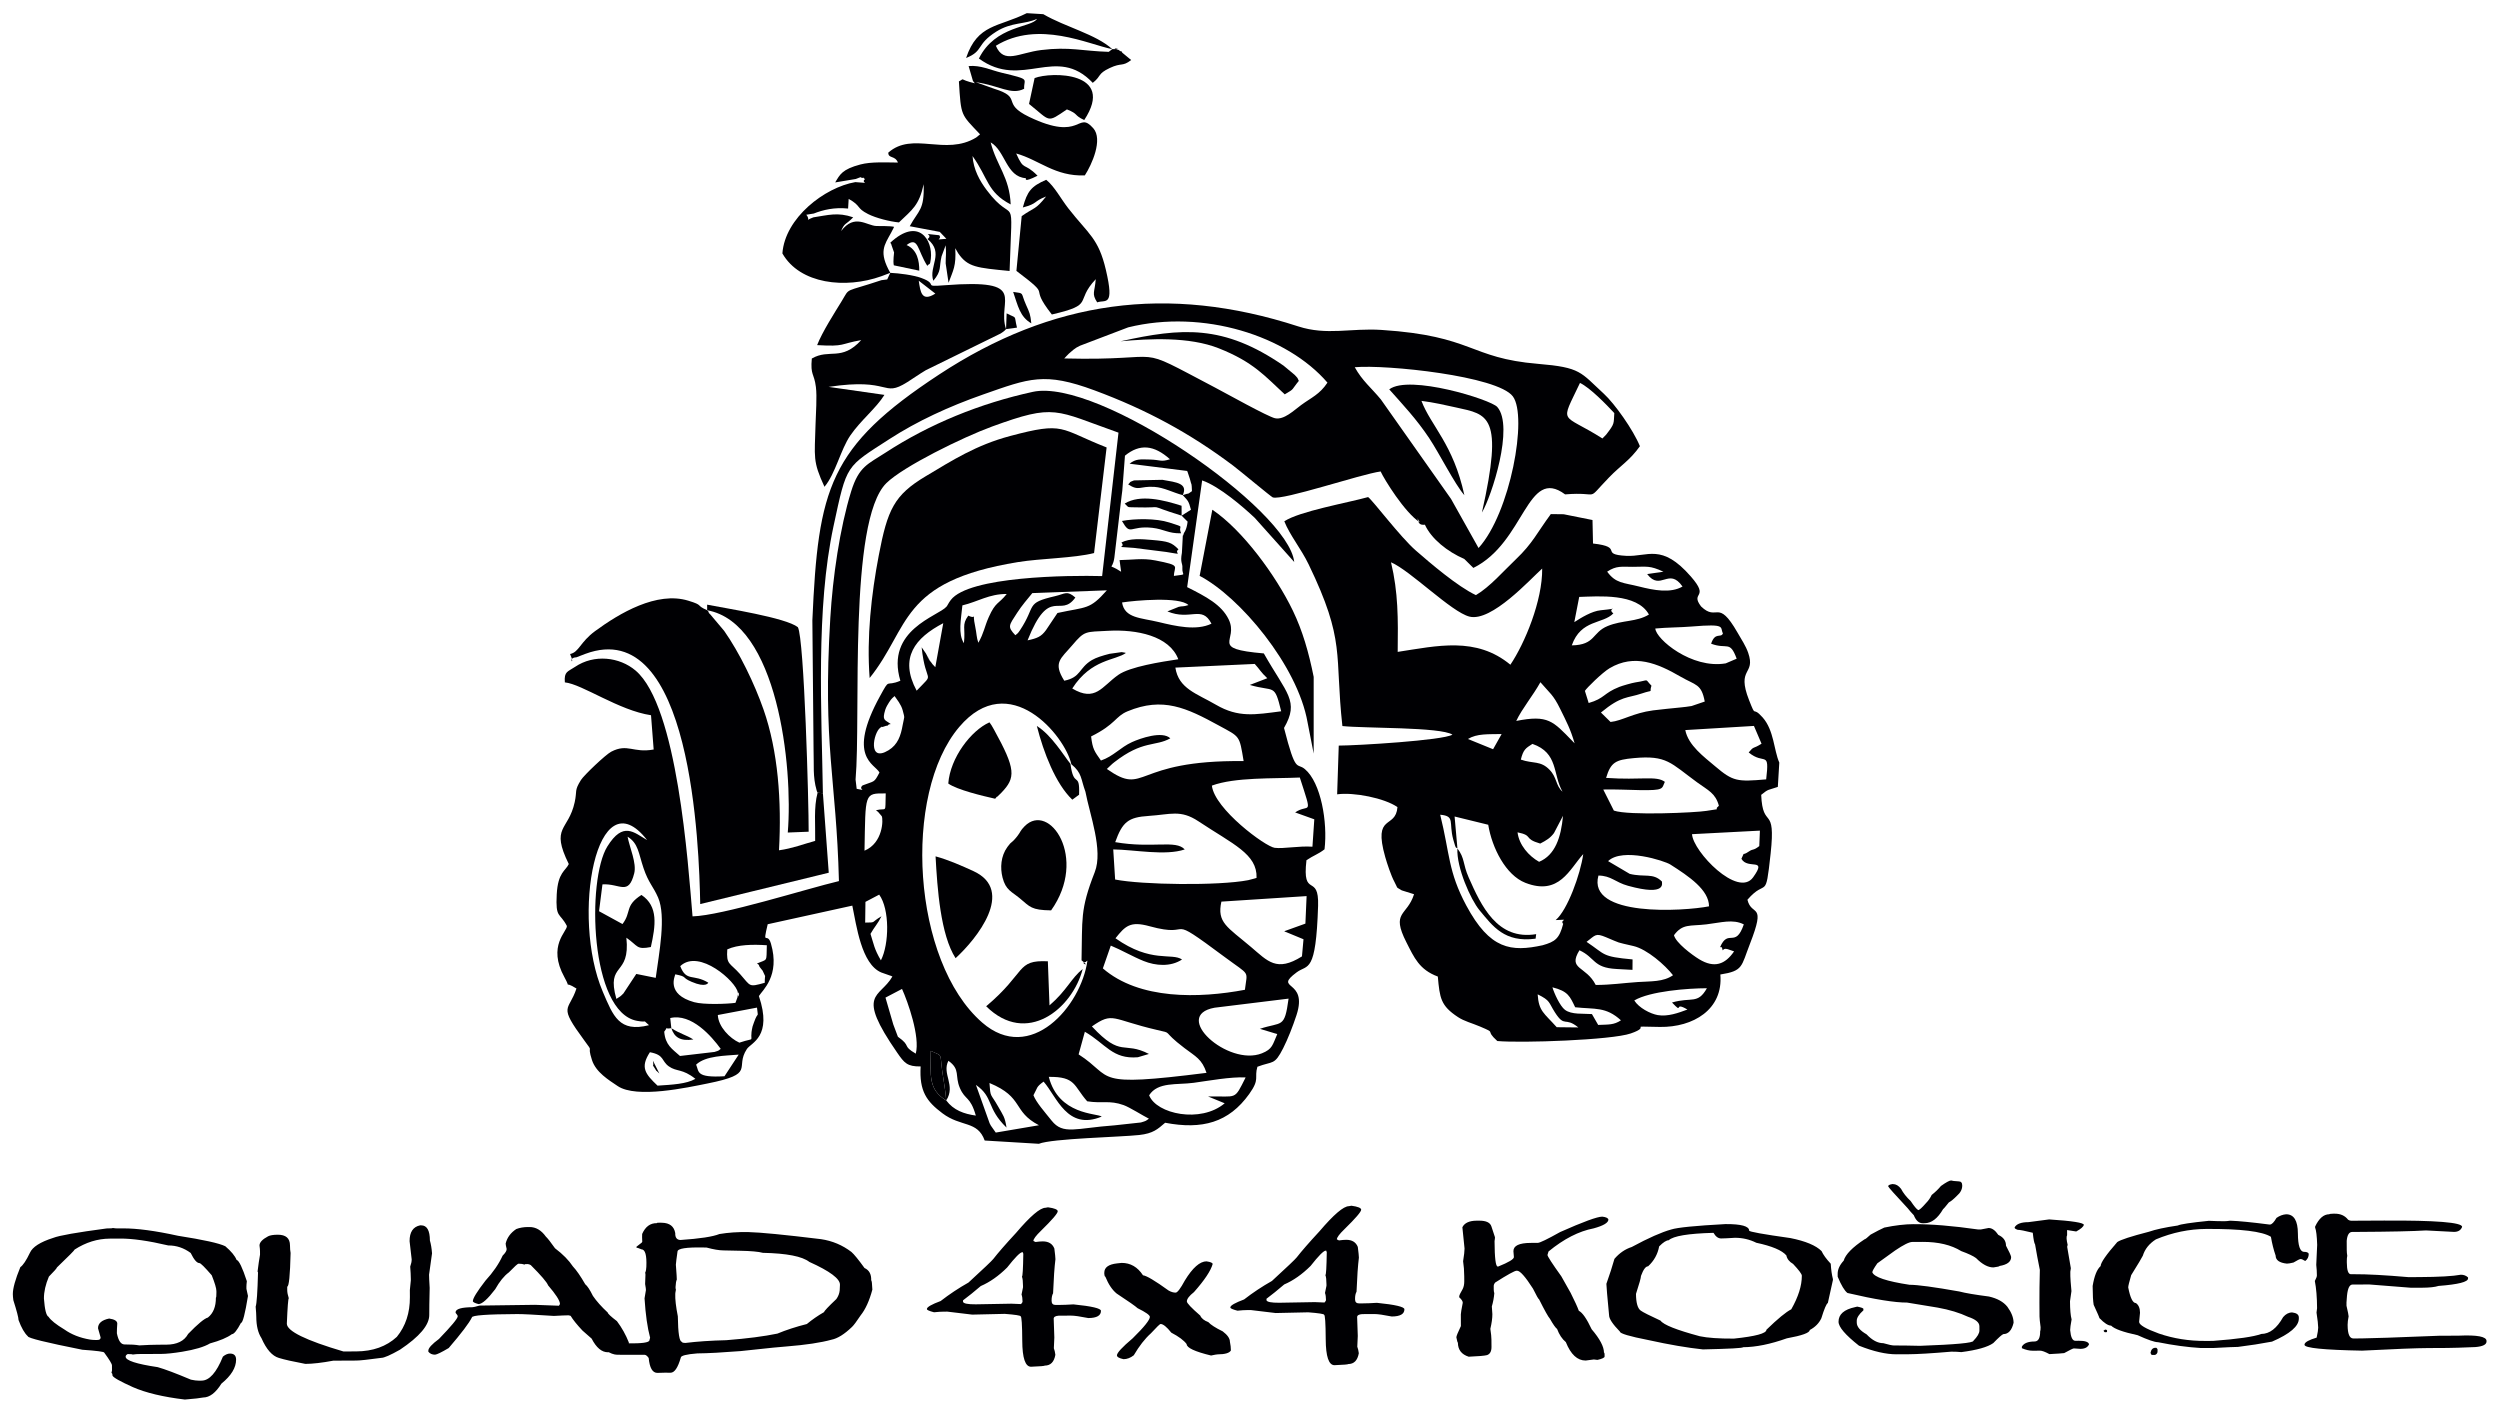 <svg xmlns:dc="http://purl.org/dc/elements/1.1/" xmlns:cc="http://creativecommons.org/ns#" xmlns:rdf="http://www.w3.org/1999/02/22-rdf-syntax-ns#" xmlns:svg="http://www.w3.org/2000/svg" xmlns="http://www.w3.org/2000/svg" id="svg2" xml:space="preserve" width="259.675" height="146.704" viewBox="0 0 259.675 146.704">    <defs id="defs6"></defs>  <g id="g10" transform="matrix(1.333,0,0,-1.333,1.333,145.371)">    <g id="g12">      <g id="g14">        <path d="m 49.642,27.064 c 1.151,-0.212 0.878,-0.675 1.471,-1.099 0.623,-0.444 1.045,-0.155 2.074,-0.976 -0.701,-0.402 -1.802,-0.454 -2.95,-0.529 -0.974,0.92 -1.361,1.424 -0.596,2.603 z m 26.46,-2.398 c 2.715,-1.127 1.758,-2.196 3.854,-3.292 l -3.365,-0.571 -0.381,0.541 c -0.028,0.051 -0.069,0.129 -0.097,0.185 l -1.067,2.99 c 1.401,-0.974 0.797,-1.792 2.384,-3.327 -0.13,0.847 -0.252,0.929 -0.666,1.663 -0.587,1.04 -0.585,0.631 -0.663,1.811 z m -3.371,-1.361 c -1.405,0.855 -1.221,1.936 -1.202,3.861 0.966,-0.445 0.691,-0.119 0.891,-1.577 0.117,-0.85 0.253,-1.486 0.311,-2.284 z m -17.277,1.887 c -2.255,-0.131 -1.971,0.359 -2.211,0.905 0.741,0.705 2.279,0.687 3.317,0.781 z M 80.725,25.143 c 2.115,0.029 1.924,-0.695 2.992,-1.903 1.164,-0.187 1.727,0.101 2.835,-0.295 0.473,-0.169 1.518,-0.833 1.974,-1.06 -0.267,-0.185 -0.169,-0.157 -0.623,-0.295 l -2.055,-0.223 c -3.043,-0.22 -4.002,-0.762 -4.901,0.364 -0.561,0.703 -1.204,1.421 -1.419,1.981 0.334,0.597 0.188,0.628 0.791,1.062 1.022,-1.161 1.833,-3.853 4.53,-2.724 -0.379,0.271 -3.359,0.113 -4.125,3.093 z m -7.993,-1.837 c 0.764,1.181 -0.359,2.073 0.17,3.09 0.956,-0.68 0.478,-1.158 0.895,-2.124 0.42,-0.973 0.801,-0.613 1.242,-2.145 -0.922,0.129 -1.735,0.415 -2.306,1.18 z m 20.401,0.311 1.298,-0.532 c -1.87,-1.577 -5.32,-0.837 -5.888,0.623 0.672,1.063 2.173,0.797 3.47,0.973 1.157,0.157 2.887,0.479 4.05,0.418 -0.924,-1.833 -0.628,-1.436 -2.931,-1.482 z m -41.822,5.321 -0.085,0.79 c 1.654,0.386 3.217,-1.415 3.935,-2.403 -0.205,-0.134 -0.046,-0.108 -0.487,-0.239 l -2.687,-0.314 c -0.612,0.552 -1.139,0.84 -1.23,1.892 0.441,0.576 -0.164,0.141 0.553,0.275 z m 5.303,-1.13 c -0.75,0.34 -1.641,1.244 -1.68,2.155 l 3.053,0.578 c 0.095,-0.95 0.117,-0.158 -0.239,-1.162 L 57.642,29.073 C 57.31,27.675 58.062,28.298 56.613,27.809 Z m 27.468,1.267 c 1.68,1.163 1.502,0.555 5.065,-0.273 1.347,-0.313 0.258,0.022 2.154,-1.418 0.865,-0.658 1.358,-0.849 1.713,-1.927 -9.076,-1.145 -7.142,-0.373 -9.966,1.439 l 0.486,1.764 c 1.636,-0.948 2.147,-2.155 4.129,-1.988 l 0.865,0.257 c -2.009,1.039 -2.118,-0.35 -4.445,2.146 z m -15.477,0.158 -0.607,2.087 1.289,0.676 c 0.447,-0.985 1.422,-3.723 1.071,-5.043 -1.108,0.649 -0.31,0.549 -1.392,1.317 z m 28.568,-0.347 1.034,-0.311 c 0.036,-0.01 0.13,-0.041 0.159,-0.049 0.029,-0.009 0.115,-0.018 0.16,-0.052 -0.369,-0.828 -0.356,-1.16 -1.198,-1.496 -2.631,-1.049 -7.084,2.939 -3.684,3.555 l 5.764,0.708 C 99.09,28.869 98.9,29.467 97.172,28.887 Z m -45.167,4.887 c 1.473,1.395 4.374,-1.233 4.484,-2.046 0.133,-0.993 0.129,0.717 -0.028,-0.398 l -0.154,-0.417 c -0.645,-0.09 -2.465,-0.158 -3.219,0.052 -2.218,0.617 -1.489,2.036 -1.469,2.17 1.006,-0.203 0.428,-0.221 1.271,-0.583 1.154,-0.497 1.296,-0.07 1.301,-0.068 -1.161,0.71 -1.707,0.041 -2.186,1.29 z m 3.665,1.305 c 0.826,0.38 2,0.394 3.082,0.322 -0.044,-1.35 0.088,-1.054 -0.765,-1.419 0.051,-0.062 0.147,-0.06 0.165,-0.177 0.015,-0.108 0.247,-0.329 0.269,-0.381 0.298,-0.704 0.17,-0.103 0.169,-0.948 -1.275,-0.353 -1.069,-0.286 -1.919,0.672 -0.818,0.923 -1.086,0.709 -1.001,1.932 z m 29.884,0.294 c 0.824,-0.338 1.695,-0.852 2.561,-1.201 0.927,-0.374 2.097,-0.473 2.99,0.118 -0.808,0.551 -2.396,-0.315 -5.186,1.654 0.764,0.958 1.145,1.355 2.65,0.94 3.696,-1.02 0.995,1.216 5.873,-2.41 2.009,-1.493 1.748,-0.988 1.563,-2.543 -3.552,-0.672 -8.235,-0.793 -11.069,1.667 z m -18.047,3.972 c 0.827,-1.139 0.785,-3.851 0.134,-5.121 -0.533,0.9 -0.553,1.265 -0.812,2.063 0.328,0.579 0.53,0.726 0.858,1.373 -0.858,-0.49 -0.362,-0.488 -1.272,-0.494 l 0.021,1.615 z m 33.305,-0.114 -0.094,-2.144 -1.644,-0.592 c 0.046,-0.044 0.137,-0.064 0.173,-0.08 l 1.323,-0.547 -0.12,-1.335 c -1.98,-1.246 -2.665,-0.372 -3.972,0.734 -1.849,1.566 -2.67,1.897 -2.306,3.534 z M 82.479,49.509 c 0.855,-0.714 0.72,-1.114 1.1,-2.147 0.331,-1.762 1.397,-4.557 0.726,-6.266 -1.165,-2.969 -0.95,-3.656 -1.03,-6.872 0.827,-0.602 -0.245,-0.158 0.332,-0.128 0.023,0.001 0.043,0.069 0.126,0.101 -0.493,-3.56 -4.439,-8.093 -8.197,-4.823 -5.47,4.76 -6.229,17.813 -1.787,23.04 3.898,4.587 8.254,-0.703 8.73,-2.905 z M 45.944,40.143 c 1.369,0.083 2.021,-0.919 2.475,0.858 0.203,0.794 -0.357,2.006 -0.517,2.858 0.845,-0.523 0.847,-1.276 1.242,-2.445 0.395,-1.17 0.753,-1.413 1.137,-2.298 0.634,-1.461 0.079,-4.318 -0.185,-6.257 l -1.514,0.306 -1.006,-1.524 c -0.322,-0.313 -0.181,-0.174 -0.547,-0.421 -0.822,2.911 1.103,1.701 0.78,4.767 0.934,-0.647 0.764,-0.949 1.907,-0.726 0.368,1.664 0.601,3.169 -0.732,4.059 -1.324,-0.846 -0.757,-1.327 -1.478,-2.268 l -1.827,1 z M 49.57,29.171 c -2.32,-0.587 -2.788,0.707 -3.6,2.608 -2.498,5.848 -0.489,16.894 3.455,11.814 -1.031,0.599 -1.866,1.484 -3.099,-0.495 -1.613,-2.589 -1.37,-12.918 2.312,-13.588 0.95,-0.173 0.338,0.16 0.932,-0.338 z m 38.944,16.308 c 1.683,0.105 2.469,0.512 3.872,-0.421 2.692,-1.79 4.589,-2.546 4.528,-4.406 -0.069,-0.031 -0.162,-0.054 -0.215,-0.067 l -0.441,-0.115 c -2.313,-0.447 -8.278,-0.364 -10.365,0.052 l -0.147,2.346 c 1.652,-0.021 4.068,-0.515 5.571,-0.002 -0.708,0.772 -2.493,0.062 -5.418,0.568 0.562,1.568 1.01,1.944 2.615,2.044 z M 66.364,42.769 c 0.086,4.509 -0.04,4.471 1.653,4.462 -0.054,-1.659 0.12,-1.086 -0.76,-1.31 0.055,-0.051 0.142,-0.102 0.174,-0.141 l 0.277,-0.323 c 0.125,-0.255 0.102,-2.087 -1.344,-2.689 z m 27.068,5.071 c 1.806,0.664 4.786,0.534 6.853,0.629 1.035,-3.208 0.717,-1.97 -0.364,-2.719 l 1.492,-0.537 -0.145,-2.134 c -1.054,0.075 -2.233,-0.173 -2.938,-0.088 -0.729,0.088 -4.698,3.03 -4.898,4.849 z m -9.411,3.831 c 1.937,0.961 1.868,1.554 2.836,1.957 2.754,1.147 4.599,0.27 7.106,-1.1 1.677,-0.916 1.604,-0.742 1.943,-2.778 -8.726,0.102 -7.549,-2.791 -10.659,-0.613 L 85.678,49.54 c 0.042,0.035 0.106,0.086 0.15,0.121 2.224,1.735 3.188,1.201 4.367,1.863 -0.628,0.598 -2.336,0.002 -2.988,-0.295 -0.918,-0.418 -1.442,-1.103 -2.419,-1.436 -0.513,0.731 -0.648,0.881 -0.767,1.877 z m -15.984,0.826 c 0.032,0.012 0.151,-0.005 0.179,0.067 0.03,0.077 0.132,0.04 0.191,0.075 -0.456,0.343 -0.691,0.252 -0.424,1.115 0.063,0.203 0.207,0.435 0.293,0.572 0.21,0.333 0.3,0.358 0.43,0.491 0.173,-0.254 0.512,-0.65 0.633,-1.11 0.185,-0.702 0.128,-0.415 3e-4,-1.141 -0.146,-0.837 -0.382,-1.532 -1.101,-1.971 -1.646,-1.003 -1.177,1.373 -0.649,1.752 0.476,0.343 -0.358,-0.143 0.449,0.149 z m 28.735,4.823 c 0.395,-0.428 0.459,-0.632 0.978,-1.113 l -1.364,-0.523 c 1.934,-0.573 1.908,0.172 2.447,-2.053 -2.046,-0.267 -3.337,-0.508 -5.074,0.504 -1.511,0.881 -2.921,1.253 -3.172,2.899 z M 70.427,55.236 c -1.384,2.57 -0.113,4.118 2.073,5.26 l -0.619,-3.429 c -0.238,0.255 -0.203,0.191 -0.444,0.548 -0.721,1.071 0.648,-1.043 -0.201,0.355 -0.029,0.049 -0.065,0.128 -0.09,0.171 l -0.329,0.475 C 71.129,55.58 71.925,56.812 70.427,55.236 Z M 81.93,56.012 c -0.901,1.428 -0.271,1.712 0.622,2.764 0.981,1.155 1.005,1.03 2.818,1.127 2.188,0.117 4.75,-0.383 5.446,-2.218 -1.32,-0.2 -3.765,-0.573 -4.685,-1.224 -1.266,-0.897 -1.776,-2.13 -3.579,-1.055 1.481,2.317 3.382,2.176 4.179,2.769 -0.051,0.021 -0.131,0.035 -0.162,0.038 -0.03,0.003 -0.127,0.027 -0.165,0.029 L 85.459,58.109 C 84.92,57.972 84.419,57.821 84.083,57.621 83.051,57.008 83.248,56.278 81.93,56.012 Z m 4.504,6.099 c 0.999,0.153 4.476,0.474 5.173,-0.204 -0.435,-0.142 -0.472,-0.065 -0.757,-0.137 l -0.884,-0.356 c 1.799,-0.751 2.683,0.51 3.434,-0.957 -1.181,-0.569 -2.793,-0.192 -4.117,0.128 -1.382,0.334 -2.66,0.291 -2.85,1.526 z M 73.992,61.883 c 1.206,0.286 2.08,0.897 3.457,0.889 -0.643,-0.805 -0.864,-0.595 -1.402,-1.801 -0.341,-0.765 -0.369,-1.223 -0.812,-2 -0.148,0.397 -0.126,0.704 -0.247,1.275 -0.278,1.31 0.197,0.471 -0.536,0.839 -0.539,-0.742 -0.202,-0.945 -0.342,-2.151 -0.469,0.738 -0.228,1.819 -0.118,2.95 z m 11.256,1.173 c -1.358,-1.535 -1.551,-1.264 -3.848,-1.766 l -0.893,-1.333 c -0.368,-0.505 -0.673,-0.638 -1.438,-0.799 1.726,4.339 2.53,1.664 3.725,3.337 -0.661,0.569 -0.77,0.296 -1.584,0.106 -2.348,-0.546 -1.437,-0.712 -2.729,-2.653 -0.209,-0.314 -0.205,-0.247 -0.363,-0.391 -0.642,0.682 -0.5,0.754 0.141,1.75 0.36,0.56 0.835,1.109 1.182,1.533 z M 66.215,47.855 C 65.809,47.506 66.695,47.416 65.754,47.589 l -0.086,0.723 c 0.432,4.92 -0.585,20.144 2.396,23.094 1.31,1.296 5.97,3.584 8.24,4.413 4.948,1.806 4.878,1.278 9.851,-0.477 L 84.88,64.165 c -2.601,0.072 -10.387,-0.013 -11.793,-1.863 -0.196,-0.258 -0.247,-0.417 -0.331,-0.515 -0.637,-0.745 -4.782,-1.809 -3.598,-5.777 -1.204,-0.508 -0.77,0.286 -1.585,-1.197 -2.619,-4.764 -0.4,-5.276 -0.043,-5.952 -0.437,-0.839 -0.37,-0.633 -1.315,-1.006 z M 91.162,70.473 c 0.389,-0.426 0.452,-0.417 0.641,-1.136 l -0.73,-0.462 0.468,-0.466 c -0.072,-0.647 -0.282,-0.877 -0.283,-0.88 -0.178,-0.629 -0.049,0.302 -0.104,-0.475 l -0.058,-1.076 c -0.148,-0.782 0.065,-0.805 0.037,-1.167 -0.048,-0.633 0.446,-0.474 -0.66,-0.632 0.016,0.795 0.608,0.807 -1.438,1.205 -1.026,0.2 -1.819,0.041 -2.796,0.028 l 0.121,-0.908 c -1.143,0.76 -0.693,-0.031 -0.528,1.092 l 0.567,4.823 c 0.009,0.083 0.043,0.32 0.052,0.402 l 0.208,2.727 c 1.163,0.955 2.273,0.827 3.508,-0.278 -0.733,-0.234 -0.727,-0.042 -1.564,-0.022 -0.768,0.018 -1.102,0.061 -1.585,-0.326 l 4.484,-0.564 c 0.023,-0.032 0.041,-0.094 0.047,-0.109 l 0.17,-0.514 c 0.152,-0.637 0.126,-0.178 0.16,-0.951 -0.496,-0.342 -0.038,-0.07 -0.717,-0.309 z M 43.016,55.883 c 1.348,-0.135 4.204,-2.186 6.713,-2.56 l 0.206,-2.67 c -1.602,-0.295 -2.021,0.499 -3.309,-0.172 -0.437,-0.228 -2.127,-1.836 -2.358,-2.207 -0.533,-0.852 -0.288,-0.814 -0.485,-1.721 -0.493,-2.265 -1.913,-1.885 -0.462,-4.825 -0.246,-0.539 -0.846,-0.629 -0.939,-2.36 -0.103,-1.91 0.233,-1.388 0.79,-2.463 0.051,-0.417 -1.552,-1.528 -0.189,-4 0.591,-1.071 -0.186,-0.173 0.936,-0.877 -0.598,-1.826 -1.471,-1.22 0.623,-4.062 0.781,-1.06 0.154,-0.184 0.586,-1.513 0.31,-0.956 1.304,-1.553 2.001,-2.024 1.473,-0.996 5.471,-0.106 6.982,0.195 3.865,0.77 2.103,1.192 3.087,2.689 0.326,0.495 2.009,0.952 0.937,4.128 0.273,0.45 1.672,1.573 0.939,4.086 -0.286,0.981 -0.682,-0.302 -0.253,1.51 l 6.593,1.45 c 0.321,-1.524 0.7,-4.562 2.261,-5.21 l 0.648,-0.229 c 0.053,-0.019 0.154,-0.039 0.215,-0.085 -0.994,-1.727 -2.903,-1.205 0.376,-5.938 0.55,-0.794 0.774,-1.084 1.825,-1.069 -0.117,-1.936 0.469,-2.725 1.699,-3.651 1.457,-1.095 2.725,-0.556 3.292,-2.122 L 79.95,19.929 c 1.024,0.415 6.365,0.523 7.821,0.685 1.098,0.122 1.437,0.458 2.019,0.955 2.886,-0.551 4.955,0.012 6.551,2.24 0.854,1.191 0.378,1.236 0.638,2.123 1.233,0.468 1.317,0.084 2.01,1.448 0.357,0.704 0.749,1.697 1.037,2.577 0.928,2.831 -1.875,1.931 0.02,3.338 0.855,0.636 1.493,-0.168 1.662,5.177 0.083,2.609 -1.261,0.506 -0.906,3.555 0.558,0.379 0.912,0.463 1.408,0.85 0.251,2.106 -0.278,5.196 -1.53,6.248 -0.646,0.544 -0.696,-0.43 -1.627,3.208 1.212,2.101 0.215,2.648 -1.573,5.807 -4.332,0.376 -1.915,0.96 -2.74,2.654 -0.556,1.143 -1.764,1.772 -3.234,2.512 l 1.168,8.315 c 1.343,-0.459 3.23,-2.097 4.105,-2.924 l 3.07,-3.432 c -0.432,4.102 -15.255,14.373 -20.369,13.257 -4.089,-0.893 -8.033,-2.49 -11.492,-4.746 -1.352,-0.882 -2.059,-1.057 -2.664,-3.011 -0.885,-2.863 -1.435,-6.681 -1.625,-9.866 -0.601,-10.124 0.466,-12.36 0.673,-20.5 -2.545,-0.604 -9.128,-2.695 -11.408,-2.749 -0.351,4.147 -1.172,16.386 -4.44,19.156 -1.25,1.059 -3.226,1.295 -4.726,0.279 -0.558,-0.378 -0.854,-0.343 -0.783,-1.204" style="fill:#000003;fill-opacity:1;fill-rule:evenodd;stroke:none" id="path16"></path>        <path d="m 118.818,31.575 c 1.004,-0.495 0.834,-0.607 1.344,-1.404 0.789,-1.234 0.758,-0.304 1.824,-1.176 l -1.682,0.019 c -0.989,1.107 -1.402,1.234 -1.486,2.562 z m 1.149,0.548 c 1.23,-0.307 1.367,-0.714 1.774,-1.556 1.554,-0.168 2.379,0.062 3.567,-1.017 -0.565,-0.369 -0.944,-0.323 -1.775,-0.359 l -0.486,0.845 c -0.694,0.053 -1.589,-0.056 -2.102,0.331 -0.388,0.292 -0.842,1.293 -0.978,1.757 z m 9.319,-1.185 c 0.953,-0.997 0.048,0.138 1.202,-0.548 -0.699,-0.262 -1.537,-0.567 -2.312,-0.433 -0.577,0.1 -1.474,0.566 -1.83,1.141 1.22,0.72 4.144,0.949 5.661,0.952 -0.727,-1.28 -1.181,-0.662 -2.72,-1.112 z m -4.334,2.612 1.254,-0.068 0.007,0.813 c -2.447,0.225 -2.077,0.366 -3.585,1.369 0.712,0.538 0.688,0.704 1.521,0.358 1.224,-0.508 0.688,-0.346 2.137,-0.685 1.056,-0.247 2.461,-1.479 3.078,-2.273 -0.753,-0.532 -1.728,-0.463 -2.746,-0.531 -1.169,-0.079 -2.068,-0.224 -3.276,-0.228 -0.749,1.498 -2.205,1.177 -1.268,2.704 1.246,-0.572 1.043,-1.364 2.878,-1.458 z m 8.083,1.708 c 0.043,-0.025 0.129,0.014 0.143,-0.041 0.126,-0.481 -0.039,0.028 0.454,-0.123 l 0.492,-0.171 c -0.698,-1.021 -1.54,-1.332 -2.723,-0.612 -0.561,0.342 -1.821,1.284 -1.961,1.872 0.678,0.915 1.227,0.692 2.524,0.845 1.145,0.135 2.059,0.434 2.918,-0.003 -0.657,-1.908 -1.211,-0.289 -1.847,-1.768 z m -4.533,5.104 c -0.691,0.7 -1.353,0.315 -2.511,0.6 l -1.686,0.994 c 1.143,1.087 4.421,0.009 4.843,-0.26 1.467,-0.933 3.015,-1.98 3.023,-3.263 -1.953,-0.387 -9.511,-0.861 -8.618,2.398 1.003,-0.013 1.298,-0.52 2.302,-0.797 3.095,-0.856 2.614,0.255 2.648,0.328 z m 7.634,3.969 -0.049,-1.204 c -0.495,-0.385 -0.456,-0.179 -0.811,-0.421 -0.609,-0.416 -0.261,0.101 -0.581,-0.569 0.491,-0.88 2.056,0.155 0.912,-1.444 -1.171,-1.637 -4.682,2.004 -4.761,3.362 z m -17.12,-1.008 c 0.483,0.248 0.785,0.433 1.074,0.819 l 0.703,1.346 c -0.154,-1.696 -0.616,-3.065 -1.863,-3.587 -0.804,0.454 -1.56,1.307 -1.68,2.298 1.268,-0.26 0.415,-0.483 1.766,-0.876 z m -6.45,-0.377 -0.221,2.486 2.621,-0.643 c 0.294,-1.804 1.368,-3.927 2.891,-4.523 2.644,-1.034 3.445,1.069 4.513,2.238 -0.221,-1.57 -1.224,-4.357 -2.148,-5.143 1.246,0.059 0.265,0.041 0.584,-0.294 -0.298,-1.156 -0.626,-1.389 -1.602,-1.667 -2.458,-0.534 -4.106,-0.338 -5.948,3.096 -1.422,2.654 -1.274,4.015 -2.033,7.075 1.185,-0.105 0.654,-0.584 1.014,-1.922 0.251,-0.934 0.223,-0.547 0.329,-0.705 z m 11.584,5.494 c 0.367,1.229 0.749,1.411 2.16,1.542 2.581,0.24 2.857,-0.374 4.926,-1.883 0.873,-0.636 1.44,-0.848 1.703,-1.83 -0.506,-0.409 0.421,-0.166 -0.973,-0.399 -0.814,-0.136 -6.054,-0.38 -7.211,0.023 l -0.826,1.642 c 0.901,0.025 1.927,-0.032 2.843,-0.047 1.938,-0.032 1.707,0.113 1.957,0.645 -0.678,0.501 -1.831,0.114 -4.58,0.307 z m -3.396,-1.073 c -0.537,0.472 -0.422,1.096 -1.002,1.699 -0.712,0.742 -1.286,0.461 -2.245,0.8 0.195,0.79 0.377,0.885 0.903,1.224 2.038,-0.706 1.568,-2.357 2.344,-3.723 z m -7.369,4.105 c 0.707,0.433 1.578,0.362 2.626,0.386 l -0.666,-1.184 z m 22.286,1.018 0.592,-1.386 c -0.714,-0.453 -0.557,-0.146 -1.002,-0.68 1.232,-1.023 1.638,0.237 1.363,-2.098 -2.257,-0.195 -2.579,-0.168 -3.98,1.023 -0.862,0.732 -2.087,1.62 -2.323,2.818 z m -18.522,0.389 c 0.467,0.983 1.294,1.956 1.883,3.017 0.74,-0.867 0.989,-0.954 1.535,-2.066 0.491,-1.001 0.811,-1.585 1.13,-2.696 -0.054,0.054 -0.123,0.126 -0.16,0.165 -1.528,1.573 -1.902,2.073 -4.388,1.58 z m 5.35,2.34 c 0.111,0.206 1.358,1.434 1.927,1.77 1.927,1.139 3.741,0.376 5.513,-0.652 1.202,-0.698 1.636,-0.546 1.898,-1.947 l -1.025,-0.349 c -0.212,-0.044 -0.649,-0.087 -0.883,-0.113 -0.693,-0.077 -1.41,-0.131 -2.118,-0.226 -1.562,-0.209 -2.395,-0.807 -3.313,-0.904 l -0.75,0.737 c 1.612,1.332 2.048,1.101 3.163,1.478 1.042,0.353 0.562,-0.023 0.773,0.614 -0.586,0.589 -0.073,0.429 -1.251,0.255 -0.262,-0.039 -1.03,-0.263 -1.255,-0.352 -1.248,-0.492 -1.124,-0.892 -2.386,-1.255 z m 10.755,4.48 c -0.156,-0.39 -0.608,0.145 -0.92,-0.802 1.26,-0.477 1.452,0.294 1.991,-1.168 l -0.852,-0.364 c -2.658,-0.454 -5.443,1.895 -5.487,2.716 0.951,0.09 1.935,0.08 2.848,0.156 2.744,0.23 2.166,-0.058 2.421,-0.538 z m -11.199,2.844 c 1.473,0.041 4.506,0.318 5.433,-1.373 -0.969,-0.592 -2.057,-0.419 -3.22,-0.897 -1.229,-0.505 -0.933,-1.471 -2.791,-1.506 0.709,2.039 2.433,1.645 3.24,2.493 -0.619,0.47 0.865,0.422 -0.988,0.244 -0.693,-0.067 -1.536,-0.588 -2.056,-0.926 z m -14.666,2.699 c 1.503,-0.638 4.71,-3.881 6.112,-4.233 1.729,-0.435 4.759,2.934 5.669,3.744 0.028,-2.507 -1.358,-5.831 -2.478,-7.493 -2.668,2.207 -5.696,1.471 -8.781,1 0.034,2.592 0.043,4.636 -0.521,6.983 z m 16.842,-0.732 c 0.725,0.482 1.126,0.376 1.984,0.377 1.133,0.001 1.321,0.12 2.404,-0.379 l -1.269,-0.185 c 1.05,-1.373 1.68,0.573 2.756,-0.971 -0.944,-0.542 -2.232,-0.289 -3.383,5e-4 -1.243,0.312 -1.817,0.238 -2.49,1.158 z M 103.193,47.16 c 1.292,0.181 3.691,-0.292 4.7,-0.996 -0.136,-1.757 -1.931,-0.45 -0.952,-3.893 0.143,-0.501 0.456,-1.454 0.712,-1.923 0.317,-0.581 0.051,-0.352 0.575,-0.672 l 0.958,-0.3 c -0.545,-1.726 -1.826,-1.332 -0.594,-3.752 0.605,-1.187 1,-2.128 2.446,-2.663 0.149,-1.681 0.224,-2.269 1.563,-3.154 0.507,-0.335 1.083,-0.467 1.727,-0.741 1.388,-0.591 0.289,-0.173 1.345,-1.129 1.854,-0.17 8.899,0.072 10.395,0.589 1.797,0.622 -0.508,0.549 2.278,0.509 2.578,-0.037 4.944,1.352 4.707,4.086 1.796,0.283 1.613,0.613 2.3,2.371 1.302,3.331 0.143,2.088 -0.19,3.454 1.503,1.74 1.396,-0.197 1.807,3.589 0.425,3.905 -0.616,1.793 -0.734,4.585 0.593,0.484 0.503,0.343 1.296,0.619 l 0.114,1.893 c -0.428,0.972 -0.407,2.513 -1.298,3.52 -0.861,0.971 -0.468,-0.15 -1.058,1.348 -1.014,2.576 0.539,1.927 -0.068,3.686 -0.188,0.544 -0.513,1.021 -0.832,1.577 -1.568,2.734 -1.558,0.8 -2.841,2.039 -0.884,1.163 0.724,0.592 -0.794,2.331 -2.29,2.624 -3.357,1.519 -5.037,1.61 -2.136,0.115 -0.113,0.684 -2.588,0.961 l -0.04,1.831 -2.245,0.45 -1.004,0.012 c -1.081,-1.468 -1.414,-2.277 -2.716,-3.517 -0.975,-0.927 -2.027,-2.152 -3.12,-2.797 -1.413,0.659 -3.578,2.51 -4.678,3.471 -1.225,1.07 -3.322,3.866 -3.721,4.169 -1.652,-0.459 -5.334,-1.1 -6.531,-1.887 0.428,-1.083 1.303,-2.128 1.899,-3.363 2.9,-6.005 2.006,-6.943 2.627,-12.592 1.67,-0.184 7.675,-0.066 8.575,-0.67 -0.731,-0.45 -7.446,-0.85 -8.859,-0.853 z" style="fill:#000003;fill-opacity:1;fill-rule:evenodd;stroke:none" id="path18"></path>        <path d="m 43.422,58.093 c 0.47,-1.064 -0.305,-0.294 0.491,-0.256 0.003,0 0.643,0.247 0.697,0.268 8.302,3.081 8.87,-15.087 8.953,-19.496 l 10.015,2.442 -0.456,6.197 -0.414,0.037 c -0.312,-1.151 -0.163,-2.516 -0.189,-3.754 -0.862,-0.23 -1.786,-0.593 -2.818,-0.732 0.211,3.842 -0.072,7.719 -1.202,10.958 -0.711,2.04 -1.881,4.446 -3.069,6.138 l -1.099,1.303 c -0.024,0.029 -0.1,0.068 -0.114,0.152 -0.014,0.085 -0.078,0.1 -0.112,0.153 -0.962,0.429 -0.222,0.364 -1.479,0.748 -2.447,0.747 -5.351,-0.974 -7.256,-2.373 -1.174,-0.863 -1.252,-1.645 -1.947,-1.784" style="fill:#000003;fill-opacity:1;fill-rule:evenodd;stroke:none" id="path20"></path>        <path d="m 66.764,56.225 c 3.178,3.946 2.273,7.521 11.556,9.031 1.797,0.292 4.359,0.304 5.932,0.704 l 0.978,8.229 c -3.716,1.461 -3.237,2.034 -7.523,0.891 -2.651,-0.707 -4.511,-1.901 -6.579,-3.137 -2.459,-1.47 -2.969,-2.59 -3.651,-6.158 -0.584,-3.056 -0.952,-6.395 -0.713,-9.561" style="fill:#000003;fill-opacity:1;fill-rule:evenodd;stroke:none" id="path22"></path>        <path d="m 65.684,95.108 0.364,0.141 c 0.028,0.004 0.151,-0.109 0.178,-0.046 0.029,0.07 0.115,-0.073 0.175,-0.107 -0.392,-0.323 0.632,-0.327 -0.752,-0.231 -2.39,-0.412 -5.484,-2.785 -5.683,-5.556 1.363,-2.397 4.919,-2.778 7.708,-1.78 l 0.699,0.266 c -0.918,1.625 -0.472,2.146 0.068,3.131 L 68.597,91.23 c 0.014,0.027 0.058,0.098 0.068,0.152 -0.293,0.073 -1.134,0.056 -1.362,0.062 -0.762,0.019 -1.703,0.998 -2.764,-0.394 0.271,0.668 0.364,0.468 0.944,1.071 -1.213,0.421 -1.954,0.168 -3.1,-0.001 -0.806,-0.301 -0.141,-0.289 -0.557,0.202 l 0.589,0.095 c 0.705,0.281 1.607,0.502 2.671,0.386 l 0.045,0.754 c 1.005,-0.56 0.558,-0.697 1.512,-1.181 0.62,-0.315 1.701,-0.587 2.404,-0.653 1.047,1.008 1.562,1.312 1.928,2.978 0.061,-2.042 -0.389,-1.997 -1.085,-3.274 l 2.34,-0.441 0.514,-0.539 c -1.109,-0.08 -0.287,-0.096 -0.555,0.278 -1.694,0.169 -0.341,0.118 -0.916,-0.299 1.342,-1.089 0.064,-2.139 0.454,-3.25 0.664,0.794 0.433,1.017 0.641,1.904 l 0.32,0.862 c 0.058,-0.683 8e-4,-0.822 5e-4,-1.412 l 0.225,-1.511 c 0.362,0.987 0.602,1.287 0.522,2.697 l 0.229,-0.396 c 0.75,-1.089 1.441,-1.13 4.005,-1.381 0.219,6.651 0.445,3.333 -1.783,6.302 -0.546,0.728 -1.029,1.591 -1.105,2.656 1.234,-1.727 1.136,-2.82 2.973,-3.771 -0.09,2.14 -1.09,3.002 -1.561,4.835 1.151,-0.66 1.204,-2.687 2.741,-2.79 0.054,-0.004 -0.267,-0.402 0.914,0.191 -1.102,1.113 -1.027,0.291 -1.666,1.734 1.805,-0.505 3.015,-1.797 5.349,-1.709 0.54,0.833 1.432,2.801 0.658,3.676 -1.265,1.428 -0.855,-1.111 -5.001,0.886 -2.239,1.079 -0.438,1.483 -2.717,2.188 l -1.435,0.514 c 1.837,-0.257 2.751,-1.034 3.767,-0.514 -0.041,0.817 0.567,0.695 -1.748,1.25 -0.893,0.214 -1.65,0.605 -2.579,0.519 l 0.337,-1.158 c 0.029,-0.047 0.098,-0.124 0.147,-0.185 -1.366,0.331 -0.694,0.421 -1.241,0.149 0.17,-2.744 0.134,-2.522 1.649,-4.125 L 75.066,98.34 c -2.403,-1.463 -4.954,0.498 -6.849,-1.178 -0.003,-0.484 0.525,-0.196 0.752,-0.773 -0.991,0.007 -2.089,0.071 -2.923,-0.149 -1.43,-0.377 -1.602,-0.789 -1.966,-1.399 z" style="fill:#000003;fill-opacity:1;fill-rule:evenodd;stroke:none" id="path24"></path>        <path d="m 71.884,86.177 c -1.07,-0.679 -1.167,0.136 -1.293,1.004 z m -4.204,1.046 c -2.977,-0.995 -2.418,-0.526 -3.085,-1.62 -0.533,-0.874 -1.519,-2.402 -1.923,-3.44 2.225,-0.129 1.726,0.091 3.437,0.391 -1.542,-1.685 -2.469,-0.638 -3.85,-1.435 -0.121,-1.336 0.179,-1.112 0.318,-2.22 0.097,-0.77 -0.006,-2.069 -0.028,-2.905 -0.066,-2.577 -0.24,-2.851 0.696,-4.87 0.853,1.008 1.263,2.911 2.017,4.004 0.825,1.197 2.002,2.105 2.655,3.157 l -4.353,0.623 c 4.934,0.751 4.147,-0.874 6.122,0.363 0.5,0.313 0.966,0.648 1.459,0.939 l 5.828,2.858 c 0.311,0.201 0.333,0.247 0.42,0.34 -0.751,2.241 1.924,3.936 -4.767,3.421 -1.811,-0.139 -0.44,0.055 -1.813,0.557 -0.67,0.245 -1.734,0.374 -2.441,0.409 l -0.239,-0.514 z" style="fill:#000003;fill-opacity:1;fill-rule:evenodd;stroke:none" id="path26"></path>        <path d="m 100.888,52.768 0.476,-2.431 0.001,5.973 c -0.382,1.911 -0.87,3.599 -1.619,5.154 -1.313,2.729 -3.921,6.29 -6.278,7.873 L 92.478,64.181 c 3.112,-1.615 7.638,-6.988 8.41,-11.413" style="fill:#000003;fill-opacity:1;fill-rule:evenodd;stroke:none" id="path28"></path>        <path d="m 78.7,92.888 c 1.194,0.313 0.785,0.46 1.815,0.857 C 79.659,92.67 79.632,92.932 78.612,92.215 l -0.411,-4.268 c 2.994,-2.268 0.792,-0.891 2.761,-3.397 3.405,0.794 1.722,0.942 3.421,2.752 -0.077,-1.043 -0.34,-1.107 0.113,-1.807 0.631,0.233 1.368,-0.413 0.677,2.529 -0.582,2.479 -1.343,2.771 -2.914,4.779 -0.594,0.758 -1.093,1.734 -1.739,2.243 -1.169,-0.509 -1.472,-0.889 -1.819,-2.159" style="fill:#000003;fill-opacity:1;fill-rule:evenodd;stroke:none" id="path30"></path>        <path d="m 54.104,61.503 c 5.482,-0.985 6.708,-12.166 6.281,-17.32 l 1.627,0.064 c 0.012,2.171 -0.345,15.05 -0.839,15.935 -0.927,0.744 -5.609,1.468 -7.071,1.757 z" style="fill:#000003;fill-opacity:1;fill-rule:evenodd;stroke:none" id="path32"></path>        <path d="m 85.394,105.015 c -2.04,0.06 -3.059,0.414 -5.263,0.141 -1.756,-0.217 -2.909,-1.13 -3.531,0.333 3.301,2.037 7.239,0.094 9.069,-0.263 z m 0.276,0.211 c -1.28,1.169 -3.649,1.715 -5.376,2.725 l -1.288,0.078 c -2.198,-1.101 -3.832,-0.82 -4.726,-3.493 1.402,0.563 0.746,1.04 2.354,2.057 1.189,0.751 2.251,0.559 3.17,0.992 -0.395,-0.693 -3.252,-0.5 -4.526,-3.09 3.373,-2.467 6.014,1.129 8.872,-1.895 0.688,0.538 0.352,0.696 1.319,1.154 0.952,0.451 0.962,0.077 1.675,0.623 l -0.689,0.569 c -0.037,0.043 -0.088,0.172 -0.118,0.124 -0.034,-0.053 -0.123,0.082 -0.165,0.093 -0.948,0.241 0.626,0.031 -0.502,0.065" style="fill:#000003;fill-opacity:1;fill-rule:evenodd;stroke:none" id="path34"></path>        <path d="m 80.904,38.116 c 2.903,4.085 -0.135,8.491 -2.058,6.563 -0.361,-0.361 -0.327,-0.467 -0.578,-0.782 -0.517,-0.649 -0.387,-0.31 -0.772,-0.843 -0.515,-0.713 -0.571,-1.623 -0.374,-2.389 0.251,-0.976 0.702,-1.076 1.348,-1.613 0.796,-0.662 0.882,-0.914 2.433,-0.935" style="fill:#000003;fill-opacity:1;fill-rule:evenodd;stroke:none" id="path36"></path>        <path d="m 73.46,34.392 c 1.643,1.498 4.677,5.272 1.397,6.782 -0.899,0.414 -1.938,0.873 -2.956,1.153 0.134,-2.5 0.386,-6.112 1.559,-7.935" style="fill:#000003;fill-opacity:1;fill-rule:evenodd;stroke:none" id="path38"></path>        <path d="m 107.253,78.715 c 1.05,-1.179 2.122,-2.314 3.108,-3.793 0.78,-1.17 1.995,-3.592 2.746,-4.455 -0.856,3.969 -2.619,5.423 -3.345,7.351 0.965,-0.12 1.883,-0.334 2.715,-0.517 2.466,-0.542 3.712,-0.588 1.996,-8.184 0.748,1.237 2.529,6.709 1.197,8.226 -0.509,0.58 -6.867,2.551 -8.417,1.373" style="fill:#000003;fill-opacity:1;fill-rule:evenodd;stroke:none" id="path40"></path>        <path d="m 72.891,48.001 c 0.689,-0.49 2.674,-0.966 3.655,-1.185 0.056,0.05 0.141,0.205 0.163,0.156 l 0.314,0.307 c 1.14,1.184 1.138,1.831 -0.574,4.934 -0.197,0.356 -0.204,0.359 -0.35,0.556 -1.427,-0.635 -3.054,-2.752 -3.208,-4.768" style="fill:#000003;fill-opacity:1;fill-rule:evenodd;stroke:none" id="path42"></path>        <path d="m 75.844,30.645 c 3.146,-3.111 6.711,-0.215 7.522,2.902 -0.911,-0.722 -1.214,-1.649 -2.587,-2.833 l -0.128,3.436 c -2.499,0.117 -1.64,-0.84 -4.806,-3.505" style="fill:#000003;fill-opacity:1;fill-rule:evenodd;stroke:none" id="path44"></path>        <path d="m 79.618,102.97 -0.433,-2.014 c 1.707,-1.365 1.362,-1.506 2.952,-0.425 0.955,-0.383 0.475,-0.409 1.346,-0.833 2.504,3.801 -2.595,3.776 -3.865,3.273" style="fill:#000003;fill-opacity:1;fill-rule:evenodd;stroke:none" id="path46"></path>        <path d="m 86.319,82.461 c 2.22,0.207 5.331,0.375 7.659,-0.549 2.684,-1.066 3.573,-2.145 5.132,-3.586 0.809,0.472 0.485,0.309 1.097,1.049 -0.179,0.361 0.001,0.1 -0.316,0.463 l -0.872,0.725 c -4.699,3.241 -7.97,2.944 -12.699,1.899" style="fill:#000003;fill-opacity:1;fill-rule:evenodd;stroke:none" id="path48"></path>        <path d="m 123.865,74.89 c -3.251,2.059 -3.322,0.992 -1.75,4.328 0.784,-0.376 2.051,-1.676 2.675,-2.352 -0.061,-0.843 0.054,-0.789 -0.629,-1.671 z M 110.033,68.167 c 0.496,-1.094 1.748,-2.098 3.066,-2.666 l 0.708,-0.699 c 4.038,1.999 4.164,7.948 7.149,5.73 2.869,0.235 1.511,-0.658 3.425,1.322 0.909,0.941 1.622,1.325 2.403,2.432 -0.515,1.273 -1.966,3.313 -2.808,4.087 -1.836,1.687 -1.776,2.052 -5.131,2.331 -5.389,0.448 -4.996,2.174 -12.19,2.643 -2.405,0.157 -4.259,-0.45 -6.492,0.275 -10.217,3.319 -19.227,1.999 -27.969,-3.739 -8.619,-5.658 -9.438,-8.879 -9.893,-19.167 l 0.093,-10.068 c 0.043,-1.236 -0.073,-2.09 0.239,-3.175 0.013,-0.044 0.041,-0.129 0.074,-0.187 l 0.414,-0.037 c -0.098,6.357 -0.56,14.356 0.831,20.819 1.047,4.867 0.933,4.562 4.358,6.777 2.146,1.388 4.628,2.538 7.304,3.475 3.594,1.259 4.767,1.764 8.666,0.32 4.091,-1.515 7.475,-3.362 10.807,-5.865 0.497,-0.373 2.975,-2.443 3.092,-2.479 0.807,-0.244 6.812,1.803 8.403,2.023 0.258,-0.58 1.87,-3.202 3.055,-3.965 -0.071,0.087 -0.133,0.2 -0.187,0.331 0.073,-0.394 0.157,-0.559 0.582,-0.516 z m 4.178,-1.813 -2.146,3.828 -5.465,7.748 c -0.732,0.893 -1.45,1.448 -2.035,2.511 2.438,0.219 11.131,-0.679 12.32,-2.273 1.171,-1.568 -0.196,-9.093 -2.674,-11.814 z M 81.931,81.126 c 0.054,0.068 0.128,0.143 0.177,0.19 0.048,0.045 0.118,0.128 0.177,0.18 l 0.352,0.304 c 0.306,0.232 0.175,0.123 0.519,0.317 l 3.753,1.43 c 5.848,1.442 12.394,-0.657 15.529,-4.307 -0.606,-0.918 -1.261,-1.167 -2.051,-1.747 -0.572,-0.42 -1.333,-1.174 -2.033,-1.028 -0.552,0.116 -3.833,1.949 -4.682,2.395 -6.709,3.523 -3.256,2.045 -11.74,2.265" style="fill:#000003;fill-opacity:1;fill-rule:evenodd;stroke:none" id="path50"></path>        <path d="m 83.085,47.131 c 0.065,1.877 -0.416,0.429 -0.673,2.405 -0.477,0.572 -1.462,2.239 -2.618,2.948 0.523,-2.069 1.463,-4.5 2.762,-5.742 z" style="fill:#000003;fill-opacity:1;fill-rule:evenodd;stroke:none" id="path52"></path>        <path d="m 68.378,90.146 c 0.019,-0.064 0.081,-0.092 0.087,-0.182 l 0.203,-0.582 c 0.004,-0.065 -0.096,-0.657 -0.02,-1.001 l 1.983,-0.417 c 0.006,0.752 -0.155,1.637 -0.987,1.996 0.917,0.714 0.84,-0.414 1.614,-1.622 0.177,0.25 0.205,-0.034 0.274,0.545 0.175,1.466 -0.955,3.296 -3.155,1.264" style="fill:#000003;fill-opacity:1;fill-rule:evenodd;stroke:none" id="path54"></path>        <path d="m 118.657,35.913 0.044,0.352 c -3.034,-0.501 -4.285,2.214 -5.259,4.419 -0.47,1.064 -0.287,1.489 -0.879,2.261 -0.079,-1.483 1.041,-3.997 1.721,-4.814 1.046,-1.257 1.952,-2.542 4.372,-2.219" style="fill:#000003;fill-opacity:1;fill-rule:evenodd;stroke:none" id="path56"></path>        <path d="m 86.384,66.784 c 0.415,-0.488 -0.802,-0.274 0.977,-0.422 l 2.508,-0.316 c 1.57,-0.261 0.535,-0.124 0.96,0.202 -0.533,0.552 -0.811,0.623 -2.055,0.732 -0.835,0.074 -1.738,0.143 -2.389,-0.197" style="fill:#000003;fill-opacity:1;fill-rule:evenodd;stroke:none" id="path58"></path>        <path d="m 90.115,68.342 c -1.043,0.336 -2.7,0.306 -3.69,0.12 0.693,-1.218 0.584,-0.341 2.368,-0.536 0.898,-0.099 1.267,-0.458 2.243,-0.425 -0.302,0.675 0.467,0.394 -0.921,0.841" style="fill:#000003;fill-opacity:1;fill-rule:evenodd;stroke:none" id="path60"></path>        <path d="m 72.732,23.306 c -0.058,0.798 -0.195,1.434 -0.311,2.284 -0.201,1.458 0.074,1.132 -0.891,1.577 -0.019,-1.925 -0.203,-3.006 1.202,-3.861" style="fill:#000003;fill-opacity:1;fill-rule:evenodd;stroke:none" id="path62"></path>        <path d="m 91.074,68.874 -0.003,0.772 c -1.385,0.444 -3.235,0.92 -4.432,0.169 0.363,-0.325 0.11,-0.272 0.824,-0.292 2.668,-0.073 0.533,0.303 3.61,-0.649" style="fill:#000003;fill-opacity:1;fill-rule:evenodd;stroke:none" id="path64"></path>        <path d="m 91.162,70.473 c 0.42,0.91 -0.457,0.999 -1.586,1.194 l -2.208,-0.045 c -0.503,-0.189 -0.188,-0.091 -0.461,-0.306 0.852,-0.564 0.897,-0.123 2.046,-0.2 0.752,-0.05 1.469,-0.452 2.208,-0.643" style="fill:#000003;fill-opacity:1;fill-rule:evenodd;stroke:none" id="path66"></path>        <path d="m 79.362,83.859 c -0.077,0.733 -0.129,0.81 -0.415,1.452 -0.446,1.003 -0.084,0.862 -1,0.999 0.37,-1.074 0.522,-1.937 1.415,-2.451" style="fill:#000003;fill-opacity:1;fill-rule:evenodd;stroke:none" id="path68"></path>        <path d="m 77.394,83.409 0.852,0.118 c -0.26,1.049 0.067,0.659 -0.806,1.111 z" style="fill:#000003;fill-opacity:1;fill-rule:evenodd;stroke:none" id="path70"></path>        <path d="m 51.311,28.938 c 0.229,-0.704 0.696,-1.034 1.718,-0.881 -0.595,0.373 -0.981,0.415 -1.718,0.881" style="fill:#000003;fill-opacity:1;fill-rule:evenodd;stroke:none" id="path72"></path>        <path d="m 50.381,25.401 -0.502,1.001 c 0.098,-0.676 -0.118,-0.189 0.057,-0.458 0.412,-0.632 0.006,-0.087 0.445,-0.543" style="fill:#000003;fill-opacity:1;fill-rule:evenodd;stroke:none" id="path74"></path>      </g>      <g id="g76">        <g id="g78">          <path d="M 7.784,13.369 C 7.927,13.344 8.047,13.335 8.145,13.335 l 0.433,0.002 c 1.089,0.006 2.519,-0.185 4.286,-0.574 1.992,-0.312 3.222,-0.584 3.692,-0.817 0.463,-0.398 0.755,-0.752 0.879,-1.064 0.185,-0.044 0.454,-0.598 0.8,-1.661 C 18.213,9.04 18.201,8.897 18.201,8.789 l 9e-4,-0.163 C 18.282,8.287 18.323,8.099 18.323,8.071 18.095,6.671 17.913,5.971 17.776,5.971 17.466,5.386 17.23,5.094 17.069,5.094 16.713,4.829 16.146,4.588 15.363,4.374 14.907,4.101 14.182,3.887 13.189,3.724 12.496,3.613 11.953,3.557 11.562,3.555 L 9.78,3.546 C 9.672,3.545 9.525,3.532 9.34,3.506 9.315,3.531 9.21,3.543 9.024,3.542 L 8.944,3.542 C 8.841,3.486 8.789,3.421 8.79,3.341 8.791,3.043 9.624,2.772 11.288,2.525 c 0.559,-0.157 1.422,-0.483 2.589,-0.975 0.248,-0.054 0.446,-0.078 0.594,-0.077 l 0.235,0.001 c 0.606,0.003 1.161,0.627 1.663,1.871 0.189,0.156 0.372,0.237 0.547,0.238 0.318,0.002 0.479,-0.155 0.481,-0.468 C 17.398,2.484 17.016,1.859 16.253,1.239 15.807,0.523 15.335,0.163 14.835,0.16 14.639,0.117 14.164,0.061 13.406,0 11.713,0.202 10.362,0.525 9.353,0.968 8.354,1.418 7.824,1.718 7.764,1.868 7.763,2.001 7.735,2.068 7.683,2.068 L 7.727,2.266 7.724,2.661 C 7.724,2.779 7.522,3.111 7.123,3.655 7.123,3.725 6.555,3.8 5.415,3.881 2.586,4.445 1.17,4.793 1.169,4.931 0.91,5.17 0.667,5.589 0.444,6.196 0.443,6.381 0.308,6.896 0.04,7.741 0.015,7.926 0.001,8.086 3e-4,8.216 -0.002,8.662 0.192,9.361 0.585,10.317 c 0.21,0.144 0.458,0.516 0.748,1.121 0.198,0.449 0.804,0.838 1.814,1.159 0.462,0.185 1.85,0.428 4.162,0.735 0.318,0.002 0.476,0.012 0.476,0.038 z M 2.423,7.871 C 2.487,7.005 2.605,6.532 2.783,6.448 2.955,6.181 3.367,5.851 4.02,5.458 4.565,5.071 5.225,4.809 6.004,4.675 6.147,4.653 6.277,4.642 6.4,4.642 l 0.198,0.001 c 0.163,9e-4 0.243,0.066 0.242,0.199 L 6.638,5.552 C 6.636,5.938 6.925,6.192 7.505,6.313 7.926,6.252 8.137,6.121 8.138,5.921 8.117,5.63 8.106,5.38 8.107,5.164 8.223,4.584 8.422,4.292 8.705,4.294 9.178,4.296 9.563,4.273 9.857,4.22 c 0.543,0.033 1.031,0.05 1.467,0.053 l 0.631,0.003 c 0.836,0.004 1.403,0.283 1.705,0.837 0.757,0.78 1.27,1.206 1.54,1.277 0.419,0.333 0.626,0.849 0.623,1.55 0.027,3e-4 0.042,0.13 0.04,0.396 l -5e-4,0.118 c -0.001,0.215 -0.123,0.625 -0.364,1.23 -0.547,0.633 -0.866,0.949 -0.959,0.949 -0.195,-9e-4 -0.422,0.261 -0.68,0.788 -0.53,0.393 -1.112,0.59 -1.748,0.587 -1.541,0.363 -2.796,0.541 -3.765,0.536 L 7.556,12.539 C 6.602,12.534 5.689,12.251 4.816,11.688 4.816,11.641 4.356,11.175 3.437,10.294 3.437,10.242 3.228,10.003 2.809,9.58 2.55,8.968 2.42,8.399 2.423,7.871 Z m 29.394,5.703 c 0.451,0.002 0.678,-0.392 0.682,-1.183 0.079,-0.27 0.136,-0.6 0.166,-0.998 C 32.51,10.323 32.433,9.767 32.433,9.727 32.434,9.562 32.448,9.219 32.481,8.701 32.456,7.699 32.447,6.998 32.449,6.595 32.454,5.804 31.692,4.902 30.168,3.885 29.422,3.461 28.932,3.248 28.704,3.247 27.701,3.111 27.053,3.04 26.761,3.038 L 24.97,3.029 C 24.083,2.864 23.357,2.78 22.794,2.778 21.839,2.958 21.152,3.112 20.731,3.243 c -0.519,0.15 -0.972,0.663 -1.357,1.54 -0.265,0.404 -0.401,0.959 -0.404,1.663 -8e-4,0.175 -0.017,0.441 -0.049,0.793 0.081,0.223 0.144,1.112 0.184,2.662 l -0.035,0.08 c 0.06,0.491 0.123,0.924 0.191,1.308 l -0.001,0.278 c -6e-4,0.108 -0.014,0.253 -0.04,0.433 -0.001,0.245 0.223,0.484 0.672,0.722 0.155,0.079 0.405,0.12 0.746,0.122 0.636,0.003 0.955,-0.273 0.958,-0.831 0.001,-0.235 0.017,-0.433 0.048,-0.593 -0.041,-1.748 -0.129,-2.619 -0.264,-2.62 l 0.001,-0.273 c 9e-4,-0.17 0.039,-0.383 0.121,-0.638 -0.045,-3e-4 -0.097,-0.659 -0.152,-1.978 0.003,-0.578 1.474,-1.299 4.412,-2.165 l 0.996,0.005 c 1.297,0.006 2.351,0.385 3.163,1.133 0.684,0.84 1.024,1.87 1.018,3.092 l -0.003,0.558 c -3e-4,0.053 0.026,0.305 0.076,0.756 l -5e-4,0.115 c -0.002,0.265 -0.018,0.583 -0.048,0.954 0.077,0.215 0.116,0.401 0.115,0.559 l -0.163,1.421 c -0.004,0.708 0.27,1.123 0.822,1.236 z m 8.327,-0.132 0.115,5e-4 c 0.491,0.003 0.915,-0.243 1.273,-0.742 0.143,-0.135 0.383,-0.439 0.715,-0.912 0.616,-0.465 1.079,-0.938 1.394,-1.415 0.28,-0.296 0.6,-0.761 0.961,-1.389 0.163,-0.127 0.363,-0.429 0.598,-0.906 0.278,-0.409 0.663,-0.843 1.158,-1.301 3e-4,-0.083 0.239,-0.306 0.715,-0.669 0.386,-0.516 0.694,-1.07 0.927,-1.66 l 9e-4,-0.163 C 48.004,3.945 47.66,3.771 46.971,3.767 L 46.376,3.684 c -0.483,-0.003 -0.908,0.353 -1.275,1.065 l -0.714,0.627 C 43.954,5.837 43.646,6.221 43.465,6.522 L 43.312,6.564 C 43.096,6.563 42.711,6.546 42.16,6.516 40.663,6.616 39.711,6.663 39.306,6.661 36.95,6.649 35.772,6.563 35.772,6.4 35.559,5.966 34.958,5.169 33.965,4.015 33.401,3.679 33.044,3.507 32.899,3.496 32.678,3.495 32.503,3.572 32.377,3.729 l -3e-4,0.08 c -0.001,0.2 0.275,0.505 0.829,0.913 0.958,0.994 1.446,1.577 1.458,1.755 v 0.043 c -3e-4,0.025 -0.053,0.102 -0.162,0.234 l -3e-4,0.08 c 0.054,0.236 0.489,0.355 1.31,0.36 0.075,2e-4 0.258,0.041 0.55,0.128 1.985,0.033 3.427,0.053 4.328,0.058 1.149,-0.047 1.77,-0.071 1.863,-0.07 l 0.079,0.126 -3e-4,0.038 c -0.021,0.258 -0.329,0.732 -0.923,1.424 -0.089,0.242 -0.54,0.768 -1.35,1.578 -0.088,0.052 -0.171,0.079 -0.243,0.079 L 39.916,10.552 c -0.025,0 -0.037,-0.015 -0.037,-0.045 -0.128,0.054 -0.286,0.081 -0.476,0.08 -0.065,-2e-4 -0.314,-0.227 -0.753,-0.68 C 38.281,9.637 37.926,9.2 37.586,8.595 36.999,7.826 36.566,7.44 36.288,7.439 c -0.293,0.076 -0.441,0.153 -0.442,0.23 -0.001,0.215 0.327,0.748 0.983,1.597 0.592,0.644 1.04,1.295 1.339,1.95 0.209,0.204 0.314,0.374 0.313,0.515 -0.051,0.21 -0.077,0.343 -0.077,0.398 l -3e-4,0.035 c 0.111,0.456 0.386,0.828 0.823,1.121 0.27,0.104 0.575,0.156 0.918,0.158 z m 10.31,0.339 0.125,-0.004 c 0.601,-0.012 0.948,-0.283 1.038,-0.81 -0.013,-0.345 0.123,-0.525 0.406,-0.534 1.509,0.103 2.522,0.256 3.034,0.464 0.688,0.116 1.443,0.168 2.265,0.152 0.909,-0.02 2.792,-0.203 5.651,-0.551 0.884,-0.131 1.677,-0.465 2.373,-0.999 0.206,-0.179 0.546,-0.596 1.018,-1.249 0.369,-0.168 0.541,-0.49 0.521,-0.966 0.043,-0.005 0.074,-0.243 0.091,-0.718 C 66.744,7.7 66.44,7.03 66.062,6.558 65.746,6.083 65.523,5.784 65.391,5.66 64.798,5.089 64.266,4.758 63.796,4.664 62.966,4.434 61.798,4.257 60.287,4.137 60.117,4.136 58.923,4.015 56.709,3.776 55.318,3.666 54.189,3.604 53.331,3.595 52.48,3.528 52.052,3.418 52.048,3.265 51.822,2.478 51.556,2.086 51.248,2.09 51.008,2.099 50.662,2.094 50.214,2.077 49.841,2.085 49.619,2.472 49.547,3.24 c -0.113,0.16 -0.217,0.241 -0.309,0.246 -0.17,-8e-4 -0.886,6e-4 -2.14,0.004 -0.261,0.004 -0.556,0.115 -0.89,0.333 l -3e-4,0.035 c 0.238,0.369 0.786,0.543 1.647,0.522 1.159,-0.021 1.745,0.059 1.751,0.244 l 0.052,0.198 c -0.209,0.772 -0.355,1.793 -0.434,3.064 0.071,0.386 0.107,0.599 0.107,0.639 l -3e-4,0.035 c 0.005,0.03 -0.016,0.178 -0.062,0.44 l 0.026,0.711 c 0.005,0.06 -0.003,0.113 -0.023,0.163 0.059,0.128 0.089,0.283 0.093,0.469 0.04,0.901 -0.087,1.354 -0.38,1.362 -0.206,0.086 -0.336,0.131 -0.389,0.131 l -6e-4,0.073 0.409,0.318 0.042,0.068 c -0.014,0.268 -0.018,0.471 -0.008,0.608 0.25,0.567 0.629,0.849 1.139,0.842 0,0.03 0.092,0.041 0.278,0.037 z m 1.211,-3.278 C 51.718,9.795 51.743,9.41 51.738,9.352 51.684,9.229 51.655,9.056 51.646,8.831 L 51.639,8.758 c 6e-4,-0.088 0.011,-0.155 0.029,-0.198 L 51.626,8.317 51.619,8.237 C 51.601,7.827 51.669,7.241 51.818,6.484 51.835,5.164 51.941,4.501 52.136,4.5 52.132,4.445 52.222,4.415 52.41,4.411 c 0.923,0.113 1.984,0.186 3.181,0.214 1.619,0.126 2.947,0.298 3.987,0.514 0.677,0.281 1.442,0.531 2.292,0.746 0.409,0.34 0.858,0.65 1.345,0.931 0.004,0.077 0.323,0.417 0.956,1.016 0.149,0.211 0.236,0.434 0.259,0.67 l 0.02,0.433 c 0.022,0.468 -0.774,1.065 -2.385,1.79 -0.556,0.433 -1.761,0.669 -3.621,0.707 -0.331,0.091 -0.924,0.145 -1.776,0.161 l -1.305,0.028 c -0.338,0.003 -0.771,0.079 -1.3,0.221 l -0.233,0.006 c -1.349,0.028 -2.03,-0.078 -2.038,-0.318 -0.075,-0.524 -0.118,-0.867 -0.128,-1.027 z M 80.662,14.98 c 0.506,-0.07 0.757,-0.174 0.758,-0.309 8e-4,-0.163 -0.435,-0.668 -1.304,-1.519 -0.396,-0.383 -0.593,-0.649 -0.592,-0.794 l 0.163,-0.082 c 0.225,0.031 0.41,0.047 0.558,0.048 0.458,0.002 0.762,-0.181 0.912,-0.554 0.055,-0.43 0.084,-0.708 0.085,-0.836 C 81.167,10.334 81.104,9.45 81.058,8.281 80.981,8.143 80.942,7.957 80.943,7.722 l 3e-4,-0.037 c 0.001,-0.21 0.107,-0.315 0.317,-0.314 l 0.235,0.001 c 0.338,0.002 0.721,0.016 1.151,0.044 1.428,-0.142 2.142,-0.312 2.143,-0.502 C 84.792,6.543 84.462,6.353 83.804,6.35 83.157,6.479 82.707,6.542 82.454,6.54 L 81.5,6.536 C 81.235,6.517 81.105,6.436 81.106,6.301 81.137,5.537 81.155,5.049 81.156,4.834 81.156,4.741 81.143,4.461 81.118,3.998 81.171,3.86 81.212,3.69 81.236,3.485 81.136,2.926 80.862,2.647 80.411,2.645 80.412,2.615 80.056,2.585 79.343,2.557 78.892,2.554 78.663,3.229 78.656,4.578 78.65,5.85 78.606,6.485 78.529,6.485 78.528,6.548 78.117,6.613 77.296,6.676 75.885,6.639 75.038,6.62 74.758,6.618 L 72.814,6.851 72.536,6.849 C 72.326,6.848 72.073,6.832 71.781,6.8 71.412,6.896 71.229,6.978 71.229,7.04 l -3e-4,0.038 c 0.024,0.14 0.381,0.343 1.068,0.599 0.681,0.527 1.404,1.009 2.171,1.441 1.173,1.077 1.818,1.689 1.933,1.837 0.361,0.465 0.95,1.144 1.772,2.032 1.11,1.303 1.872,1.955 2.293,1.957 z M 74.042,7.613 c 0.041,-0.132 0.371,-0.196 0.992,-0.193 0.313,0.002 1.236,0.019 2.771,0.05 0.363,-0.021 0.614,-0.032 0.756,-0.031 0.077,0.083 0.117,0.148 0.117,0.198 -0.001,0.225 -0.027,0.408 -0.078,0.548 l 0.115,0.559 -6e-4,0.118 c -0.002,0.343 -0.028,0.581 -0.084,0.718 0.055,3e-4 0.09,0.594 0.108,1.783 -0.025,0.05 -0.038,0.087 -0.038,0.117 l -0.043,-3e-4 c -0.163,-8e-4 -0.556,-0.398 -1.183,-1.195 C 76.817,9.633 76.134,9.151 75.423,8.844 74.912,8.406 74.45,8.036 74.041,7.731 Z m 18.974,3.155 c 0.318,-0.046 0.476,-0.115 0.477,-0.21 C 93.347,10.037 92.863,9.306 92.037,8.373 91.668,8.083 91.481,7.839 91.483,7.644 91.483,7.514 91.831,7.145 92.525,6.543 92.618,6.323 92.829,6.154 93.156,6.033 93.334,5.834 93.706,5.593 94.276,5.313 94.648,5.032 94.835,4.763 94.836,4.51 94.887,4.269 94.913,4.042 94.914,3.827 94.803,3.626 94.46,3.524 93.89,3.521 93.809,3.52 93.637,3.489 93.369,3.43 92.101,3.737 91.466,4.034 91.465,4.322 91.253,4.609 90.856,4.907 90.271,5.212 89.913,5.663 89.632,5.889 89.431,5.888 89.379,5.888 89.127,5.644 88.679,5.159 88.213,4.741 87.768,4.17 87.346,3.449 87.089,3.248 86.822,3.146 86.549,3.145 c -0.343,0.073 -0.514,0.173 -0.515,0.298 -0.001,0.195 0.407,0.638 1.225,1.328 0.894,0.878 1.342,1.436 1.341,1.672 -9e-4,0.135 -0.32,0.361 -0.957,0.676 -0.161,0.152 -0.706,0.532 -1.633,1.143 -0.349,0.286 -0.642,0.725 -0.88,1.315 -0.043,-3e-4 -0.07,0.072 -0.081,0.212 l -6e-4,0.09 c -0.002,0.415 0.329,0.658 0.995,0.731 l 0.35,0.037 c 0.693,0.004 1.251,-0.319 1.67,-0.965 0.273,-0.029 0.939,-0.423 1.994,-1.186 0.196,-0.112 0.379,-0.166 0.552,-0.165 0.138,8e-4 0.374,0.315 0.714,0.943 0.606,0.994 1.171,1.493 1.695,1.496 z m 11.292,4.335 c 0.506,-0.07 0.757,-0.174 0.758,-0.309 8e-4,-0.163 -0.435,-0.668 -1.304,-1.519 -0.396,-0.382 -0.592,-0.649 -0.592,-0.794 l 0.163,-0.082 c 0.225,0.032 0.41,0.047 0.558,0.048 0.458,0.003 0.762,-0.181 0.912,-0.553 0.055,-0.43 0.084,-0.708 0.085,-0.836 -0.075,-0.601 -0.138,-1.485 -0.184,-2.655 -0.077,-0.138 -0.116,-0.323 -0.115,-0.559 l 3e-4,-0.038 c 0.001,-0.21 0.107,-0.315 0.317,-0.314 l 0.235,0.001 c 0.338,0.002 0.721,0.016 1.151,0.044 1.427,-0.143 2.142,-0.312 2.143,-0.502 0.002,-0.37 -0.328,-0.56 -0.986,-0.563 -0.647,0.129 -1.098,0.192 -1.35,0.191 l -0.954,-0.005 c -0.265,-0.019 -0.395,-0.1 -0.394,-0.235 0.032,-0.763 0.049,-1.252 0.05,-1.467 5e-4,-0.093 -0.013,-0.373 -0.038,-0.837 0.053,-0.138 0.094,-0.307 0.118,-0.512 -0.1,-0.559 -0.374,-0.838 -0.824,-0.841 3e-4,-0.03 -0.355,-0.059 -1.068,-0.088 -0.451,-0.002 -0.679,0.672 -0.686,2.022 -0.007,1.272 -0.05,1.907 -0.128,1.907 -3e-4,0.063 -0.411,0.128 -1.233,0.191 C 99.53,6.762 98.684,6.743 98.404,6.741 L 96.46,6.974 96.182,6.972 C 95.972,6.971 95.719,6.955 95.426,6.923 95.058,7.019 94.875,7.101 94.874,7.163 l -3e-4,0.038 c 0.024,0.14 0.381,0.342 1.068,0.599 0.68,0.527 1.404,1.009 2.17,1.441 1.173,1.078 1.819,1.689 1.933,1.838 0.361,0.465 0.95,1.144 1.772,2.032 1.11,1.302 1.873,1.955 2.293,1.957 z M 97.688,7.736 c 0.041,-0.132 0.371,-0.196 0.992,-0.193 0.313,0.002 1.236,0.019 2.771,0.049 0.363,-0.021 0.614,-0.032 0.756,-0.031 0.077,0.083 0.117,0.148 0.117,0.198 -0.001,0.225 -0.027,0.408 -0.078,0.548 l 0.115,0.559 -6e-4,0.118 c -0.002,0.343 -0.028,0.581 -0.084,0.718 0.055,3e-4 0.09,0.594 0.108,1.783 -0.025,0.05 -0.038,0.087 -0.038,0.118 l -0.043,-2e-4 c -0.163,-9e-4 -0.556,-0.399 -1.183,-1.195 C 100.463,9.756 99.78,9.274 99.068,8.968 98.557,8.529 98.096,8.159 97.687,7.854 Z m 26.163,6.517 c 0.288,-0.033 0.449,-0.108 0.479,-0.225 0.001,-0.25 -0.383,-0.48 -1.148,-0.689 -1.153,-0.221 -2.326,-0.821 -3.518,-1.801 l -0.081,-0.271 c 6e-4,-0.108 0.361,-0.664 1.08,-1.667 l 0.725,-1.288 c 0.321,-0.637 0.534,-1.104 0.638,-1.396 0.279,-0.136 0.612,-0.615 0.999,-1.439 0.637,-0.745 0.958,-1.352 0.961,-1.822 0.03,0 0.045,-0.047 0.046,-0.145 l 8e-4,-0.155 c 3e-4,-0.093 -0.184,-0.181 -0.557,-0.266 l -0.278,0.034 c -0.045,-3e-4 -0.255,-0.026 -0.638,-0.083 -0.646,-0.003 -1.162,0.474 -1.547,1.436 -0.289,0.239 -0.516,0.581 -0.681,1.023 -0.116,0.085 -0.305,0.349 -0.56,0.798 -0.134,0.149 -0.414,0.654 -0.844,1.512 -0.045,0.005 -0.202,0.282 -0.475,0.834 -0.596,0.931 -1.008,1.397 -1.239,1.395 h -0.038 c -0.15,-8e-4 -0.707,-0.307 -1.667,-0.92 -0.077,-0.093 -0.114,-0.183 -0.114,-0.271 l 0.001,-0.263 c 3e-4,-0.1 0.013,-0.2 0.044,-0.302 -0.028,-0.341 -0.091,-0.684 -0.192,-1.028 3e-4,-0.032 0.014,-0.235 0.041,-0.6 0.002,-0.313 -0.052,-0.694 -0.157,-1.145 0.057,-0.37 0.083,-0.65 0.084,-0.836 L 115.22,4.1 c 0.002,-0.34 -0.112,-0.554 -0.347,-0.637 -0.19,-0.051 -0.668,-0.093 -1.429,-0.125 -0.559,0.177 -0.839,0.541 -0.842,1.095 -0.025,0 -0.066,0.14 -0.12,0.417 -5e-4,0.088 0.118,0.381 0.353,0.875 l -0.004,0.916 c -6e-4,0.092 0.05,0.393 0.15,0.902 -6e-4,0.118 -0.092,0.26 -0.275,0.424 l -3e-4,0.08 c -3e-4,0.07 0.089,0.259 0.27,0.567 0.082,0.163 0.123,0.364 0.122,0.602 l -0.002,0.383 c -0.002,0.425 -0.032,0.818 -0.088,1.179 0.077,0.476 0.113,0.807 0.112,0.992 l -0.169,1.656 c 0.168,0.339 0.541,0.509 1.111,0.512 l 0.198,8e-4 c 0.543,0.003 0.862,-0.148 0.956,-0.456 l 0.275,-0.835 c 3e-4,-0.065 -0.009,-0.165 -0.033,-0.303 0.007,-1.319 0.088,-1.98 0.245,-1.979 l 0.043,3e-4 c 0.814,0.327 1.221,0.572 1.22,0.735 l -0.037,0.46 c -0.002,0.426 0.445,0.641 1.346,0.645 l 0.556,0.003 c 0.158,8e-4 0.737,0.282 1.743,0.845 1.791,0.795 2.882,1.196 3.278,1.198 z m 9.583,-0.581 0.035,3e-4 c 1.219,0.006 1.828,-0.166 1.83,-0.511 3e-4,-0.085 1.073,-0.277 3.215,-0.579 1.18,-0.237 1.988,-0.575 2.426,-1.014 0.129,-0.282 0.366,-0.611 0.716,-0.985 0.028,-0.465 0.082,-0.863 0.169,-1.196 l 5e-4,-0.073 -0.396,-1.792 c -0.11,-0.058 -0.281,-0.457 -0.507,-1.192 -0.183,-0.386 -0.484,-0.691 -0.904,-0.913 0.001,-0.215 -0.594,-0.431 -1.786,-0.648 -1.277,-0.455 -2.415,-0.686 -3.406,-0.691 3e-4,-0.07 -1.043,-0.126 -3.131,-0.172 -1.205,0.127 -2.618,0.369 -4.242,0.727 -1.483,0.29 -2.225,0.511 -2.226,0.662 -0.561,0.575 -0.841,0.997 -0.843,1.265 -0.14,1.451 -0.209,2.272 -0.211,2.457 0.259,0.73 0.469,1.379 0.628,1.946 0.388,0.453 0.837,0.76 1.345,0.923 1.31,0.708 2.337,1.161 3.079,1.365 0.48,0.155 1.881,0.295 4.209,0.42 z m -6.954,-5.436 c 0.004,-0.694 0.126,-1.129 0.365,-1.302 0.183,-0.132 0.698,-0.392 1.546,-0.783 0.229,-0.327 1.253,-0.732 3.063,-1.218 0.596,-0.127 1.483,-0.19 2.657,-0.184 1.692,0.177 2.534,0.404 2.532,0.689 0.887,0.861 1.532,1.39 1.937,1.594 0.551,0.969 0.827,1.844 0.823,2.62 -8e-4,0.128 -0.228,0.432 -0.681,0.915 -0.299,0.173 -0.473,0.395 -0.524,0.663 -0.342,0.399 -1.125,0.728 -2.343,0.987 -0.52,0.26 -1.076,0.39 -1.667,0.387 -0.523,-0.033 -0.881,-0.05 -1.071,-0.051 -0.23,-0.001 -0.429,0.145 -0.596,0.437 l -0.037,-3e-4 c -1.945,-0.053 -3.095,-0.246 -3.452,-0.576 -0.18,-9e-4 -0.43,-0.16 -0.746,-0.479 -0.114,-0.611 -0.402,-1.128 -0.863,-1.552 -0.188,-8e-4 -0.372,-0.252 -0.554,-0.751 9e-4,-0.138 -0.13,-0.601 -0.388,-1.396 z m 21.643,5.43 c 1.364,0.007 3.032,-0.13 5.004,-0.412 l 0.235,0.001 0.593,0.113 c 0.263,0.002 0.517,-0.18 0.759,-0.539 0.397,-0.178 0.596,-0.46 0.598,-0.841 0.243,-0.454 0.377,-0.746 0.4,-0.879 0.002,-0.365 -0.3,-0.6 -0.905,-0.7 3e-4,-0.035 -0.157,-0.071 -0.475,-0.113 -0.421,-0.002 -0.873,0.241 -1.353,0.727 -0.211,0.159 -0.598,0.342 -1.154,0.544 -0.786,0.484 -1.791,0.724 -3.02,0.718 l -0.791,-0.004 c -0.245,-0.001 -0.692,-0.224 -1.346,-0.668 l -1.382,-0.996 c -0.261,-0.374 -0.393,-0.608 -0.392,-0.7 0.14,-0.375 1.105,-0.7 2.902,-0.974 0.616,0.003 1.911,-0.173 3.883,-0.523 0.451,-0.12 1.218,-0.251 2.305,-0.391 0.652,-0.149 1.129,-0.414 1.434,-0.798 0.32,-0.439 0.482,-0.854 0.485,-1.247 -0.14,-0.587 -0.404,-0.881 -0.796,-0.883 -0.107,-0.036 -0.369,-0.27 -0.787,-0.7 -0.434,-0.31 -1.264,-0.545 -2.49,-0.704 -0.25,0.024 -0.488,0.035 -0.719,0.034 l -0.075,-2e-4 c -1.529,-0.131 -2.64,-0.197 -3.333,-0.2 l -0.911,-0.004 c -0.821,-0.004 -1.801,0.218 -2.938,0.673 -1.061,0.836 -1.59,1.456 -1.592,1.862 -0.003,0.578 0.428,0.958 1.298,1.143 0.015,0 0.068,0.013 0.16,0.038 0.318,-0.063 0.479,-0.122 0.479,-0.18 l 6e-4,-0.11 C 143.852,6.642 143.681,6.371 143.682,6.141 l 6e-4,-0.145 c 0.002,-0.318 0.254,-0.622 0.761,-0.912 0.441,-0.464 0.877,-0.694 1.308,-0.692 0.416,-0.121 0.694,-0.179 0.837,-0.179 0.478,0.003 1.154,-0.006 2.025,-0.027 2.771,0.1 4.157,0.227 4.156,0.39 0.316,0.325 0.473,0.593 0.471,0.808 l -0.002,0.331 c -0.001,0.293 -0.293,0.537 -0.875,0.729 -0.667,0.314 -1.46,0.556 -2.382,0.721 l -2.378,0.391 c -0.954,-0.005 -2.502,0.245 -4.645,0.747 -0.226,0.169 -0.481,0.593 -0.763,1.27 l -0.001,0.22 c -0.002,0.343 0.154,0.687 0.47,1.029 0.135,0.481 0.675,1.035 1.621,1.661 0.053,3e-4 0.212,0.121 0.474,0.368 0.439,0.243 0.796,0.425 1.069,0.549 0.845,0.175 1.608,0.264 2.294,0.267 z m 0.703,0.071 c -0.298,-0.001 -0.532,0.207 -0.699,0.627 -0.181,0.189 -0.34,0.368 -0.473,0.541 -1.017,1.089 -1.526,1.662 -1.526,1.714 -3e-4,0.078 0.107,0.136 0.322,0.17 l 0.05,3e-4 c 0.231,0.001 0.441,-0.12 0.633,-0.37 0.164,-0.317 0.414,-0.636 0.754,-0.957 0.262,-0.394 0.456,-0.628 0.584,-0.7 0.088,5e-4 0.289,0.182 0.606,0.546 0.189,0.191 0.336,0.402 0.442,0.633 0.294,0.234 0.533,0.469 0.723,0.7 0.401,0.285 0.664,0.429 0.791,0.43 0.073,-0.03 0.268,-0.054 0.586,-0.07 0.185,0.001 0.281,-0.106 0.282,-0.321 0.002,-0.298 -0.137,-0.566 -0.414,-0.803 -0.254,-0.259 -0.464,-0.43 -0.628,-0.516 -0.274,-0.342 -0.42,-0.515 -0.445,-0.516 -0.427,-0.736 -0.908,-1.104 -1.446,-1.106 z m 9.854,0.299 c 1.795,-0.116 2.695,-0.259 2.696,-0.424 -0.029,-0.143 -0.226,-0.314 -0.593,-0.516 l -0.712,0.111 0.002,-0.395 c -0.067,-0.118 -0.053,-0.368 0.042,-0.756 0,-0.013 -0.012,-0.065 -0.037,-0.153 l 0.286,-1.671 -0.041,-0.271 0.002,-0.36 c 9e-4,-0.152 0.03,-0.535 0.086,-1.151 l -0.113,-0.792 c 0.003,-0.646 0.046,-1.119 0.125,-1.416 -0.076,-0.411 -0.114,-0.686 -0.113,-0.829 0.048,-0.556 0.182,-0.835 0.4,-0.834 l 0.28,0.002 c 0.483,0.003 0.749,-0.089 0.792,-0.274 -0.101,-0.236 -0.326,-0.355 -0.671,-0.357 -0.015,0 -0.188,0.012 -0.513,0.035 -0.065,-3e-4 -0.315,-0.122 -0.754,-0.365 -0.185,-0.023 -0.57,-0.05 -1.151,-0.079 -0.334,0.179 -0.572,0.267 -0.712,0.267 l -0.596,-0.003 c -0.253,-0.001 -0.531,0.065 -0.837,0.196 l -5e-4,0.123 c 0.151,0.266 0.481,0.398 0.989,0.401 0.293,0.002 0.439,0.268 0.436,0.796 0.022,0.025 0.035,0.13 0.034,0.316 -0.055,0.415 -0.084,0.693 -0.085,0.836 l -0.006,1.092 c -0.004,0.691 0.007,1.537 0.032,2.538 -0.136,0.67 -0.26,1.331 -0.371,1.986 -0.063,0.077 -0.124,0.38 -0.18,0.908 -0.622,0.154 -1.012,0.23 -1.175,0.229 -0.155,0.054 -0.236,0.107 -0.236,0.162 v 0.035 c 0.151,0.266 0.506,0.398 1.069,0.401 l 1.626,0.214 z" style="fill:#000003;fill-opacity:1;fill-rule:nonzero;stroke:none" id="path80"></path>          <path d="m 177.141,14.436 c 0.606,0.003 0.911,-0.498 0.916,-1.5 0.005,-0.954 0.168,-1.429 0.486,-1.427 0.2,0.001 0.321,-0.051 0.359,-0.153 10e-4,-0.24 -0.09,-0.426 -0.275,-0.56 -0.163,0.102 -0.281,0.154 -0.361,0.153 -0.068,-3e-4 -0.252,-0.091 -0.554,-0.273 -0.235,-0.056 -0.405,-0.085 -0.513,-0.085 -0.584,0.062 -0.875,0.271 -0.877,0.626 -0.16,0.46 -0.28,0.947 -0.368,1.465 -0.671,0.422 -2.349,0.626 -5.032,0.612 -1.337,-0.007 -2.645,-0.277 -3.929,-0.812 -0.521,-0.331 -0.86,-0.755 -1.02,-1.274 -0.062,-0.138 -0.365,-0.643 -0.908,-1.517 -0.155,-0.537 -0.231,-0.855 -0.23,-0.952 0.157,-0.818 0.357,-1.225 0.602,-1.223 0.211,-0.149 0.315,-0.402 0.317,-0.754 0,-0.013 -0.021,-0.251 -0.069,-0.712 10e-4,-0.233 0.516,-0.535 1.544,-0.908 1.133,-0.389 2.336,-0.581 3.613,-0.574 l 0.601,0.003 c 1.917,0.142 3.17,0.322 3.76,0.54 0.65,0.004 1.217,0.442 1.703,1.313 0.204,0.241 0.439,0.363 0.709,0.364 0.343,-0.043 0.514,-0.173 0.515,-0.393 l 3e-4,-0.083 c 0.003,-0.596 -0.692,-1.195 -2.088,-1.798 -0.86,-0.162 -1.743,-0.3 -2.654,-0.412 -0.228,-0.001 -0.851,-0.027 -1.869,-0.083 L 170.492,4.015 c -1.037,0.062 -2.147,0.214 -3.332,0.453 -0.258,-0.001 -0.789,0.181 -1.595,0.548 -1.12,0.239 -1.807,0.486 -2.064,0.745 -0.23,-0.001 -0.534,0.195 -0.912,0.589 -3e-4,0.045 -0.15,0.39 -0.446,1.032 -0.049,0.275 -0.077,0.763 -0.08,1.467 0.129,0.784 0.336,1.301 0.623,1.553 -0.001,0.258 0.431,0.881 1.295,1.869 0.249,0.177 1.069,0.444 2.462,0.804 0.512,0.178 1.263,0.342 2.256,0.487 0.19,0.099 0.995,0.221 2.419,0.366 0.483,-0.023 0.891,-0.033 1.224,-0.031 0.113,6e-4 0.26,0.014 0.44,0.04 0.658,-0.021 1.678,-0.121 3.053,-0.299 h 0.043 c 0.143,8e-4 0.312,0.172 0.51,0.516 0.239,0.169 0.489,0.263 0.755,0.284 z m -14.115,-8.993 0.08,6e-4 c 0.052,-0.01 0.08,-0.037 0.081,-0.08 l 3e-4,-0.045 c 3e-4,-0.048 -0.027,-0.073 -0.08,-0.073 l -0.08,-3e-4 c -0.035,-3e-4 -0.075,0.04 -0.118,0.117 z m 3.938,-1.409 0.038,3e-4 c 0.037,0 0.078,-0.04 0.118,-0.117 l 9e-4,-0.163 c 6e-4,-0.13 -0.067,-0.223 -0.197,-0.279 l -0.235,-0.001 c -0.04,-3e-4 -0.078,0.054 -0.118,0.16 0.046,0.266 0.178,0.399 0.393,0.4 z m 13.851,10.448 0.118,5e-4 c 0.446,0.002 0.789,-0.154 1.036,-0.47 0.088,-0.054 0.168,-0.079 0.236,-0.079 l 2.543,0.013 c 4.068,0.021 6.104,-0.143 6.106,-0.489 -0.096,-0.261 -0.306,-0.392 -0.629,-0.394 l -2.186,0.114 c -1.001,-0.063 -2.786,-0.102 -5.354,-0.116 l -0.396,-0.002 c -0.245,-0.001 -0.387,-0.232 -0.429,-0.691 l 0.004,-0.734 c 6e-4,-0.143 0.014,-0.288 0.04,-0.433 -0.024,-0.108 -0.036,-0.238 -0.035,-0.391 l 6e-4,-0.138 c 0.003,-0.606 0.11,-0.908 0.32,-0.907 l 0.235,0.001 c 1.031,0.005 2.449,-0.072 4.247,-0.228 l 0.836,0.004 c 1.55,0.008 2.633,0.069 3.248,0.184 0.22,0.001 0.406,-0.068 0.559,-0.21 l 6e-4,-0.08 c 0.001,-0.273 -0.766,-0.467 -2.3,-0.583 -0.28,-0.092 -0.713,-0.137 -1.306,-0.14 L 186.839,8.714 183.626,8.967 182.311,8.961 C 182.081,8.96 181.94,8.671 181.883,8.095 l -0.04,-0.528 0.001,-0.258 c 0.11,-0.473 0.164,-0.75 0.165,-0.828 -0.051,-0.263 -0.078,-0.478 -0.077,-0.646 l 3e-4,-0.043 c 0.003,-0.691 0.15,-1.033 0.446,-1.032 l 0.631,0.003 c 0.673,0.004 2.683,0.072 6.027,0.207 l 1.547,0.008 c 1.447,0.065 2.171,-0.071 2.172,-0.414 V 4.527 C 192.757,4.284 192.467,4.137 191.885,4.089 190.848,4.046 190.112,4.022 189.679,4.02 L 188.213,4.012 C 187.316,4.008 185.599,3.941 183.057,3.81 c -2.987,0.057 -4.482,0.207 -4.483,0.453 l -3e-4,0.045 c 0.039,0.17 0.354,0.343 0.944,0.518 0.081,0.371 0.122,0.631 0.121,0.777 -0.001,0.22 -0.046,0.611 -0.131,1.173 0,0.025 0.014,0.14 0.043,0.345 -0.005,0.851 -0.063,1.557 -0.174,2.117 0.107,0.201 0.161,0.346 0.16,0.434 -10e-4,0.27 -0.018,0.543 -0.05,0.821 l 0.072,1.562 c -0.021,0.686 -0.076,1.133 -0.16,1.343 l -2e-4,0.08 c 0.299,0.637 0.666,0.957 1.101,0.96 0.025,0.027 0.13,0.043 0.315,0.044" style="fill:#000003;fill-opacity:1;fill-rule:nonzero;stroke:none" id="path82"></path>        </g>      </g>    </g>  </g></svg>